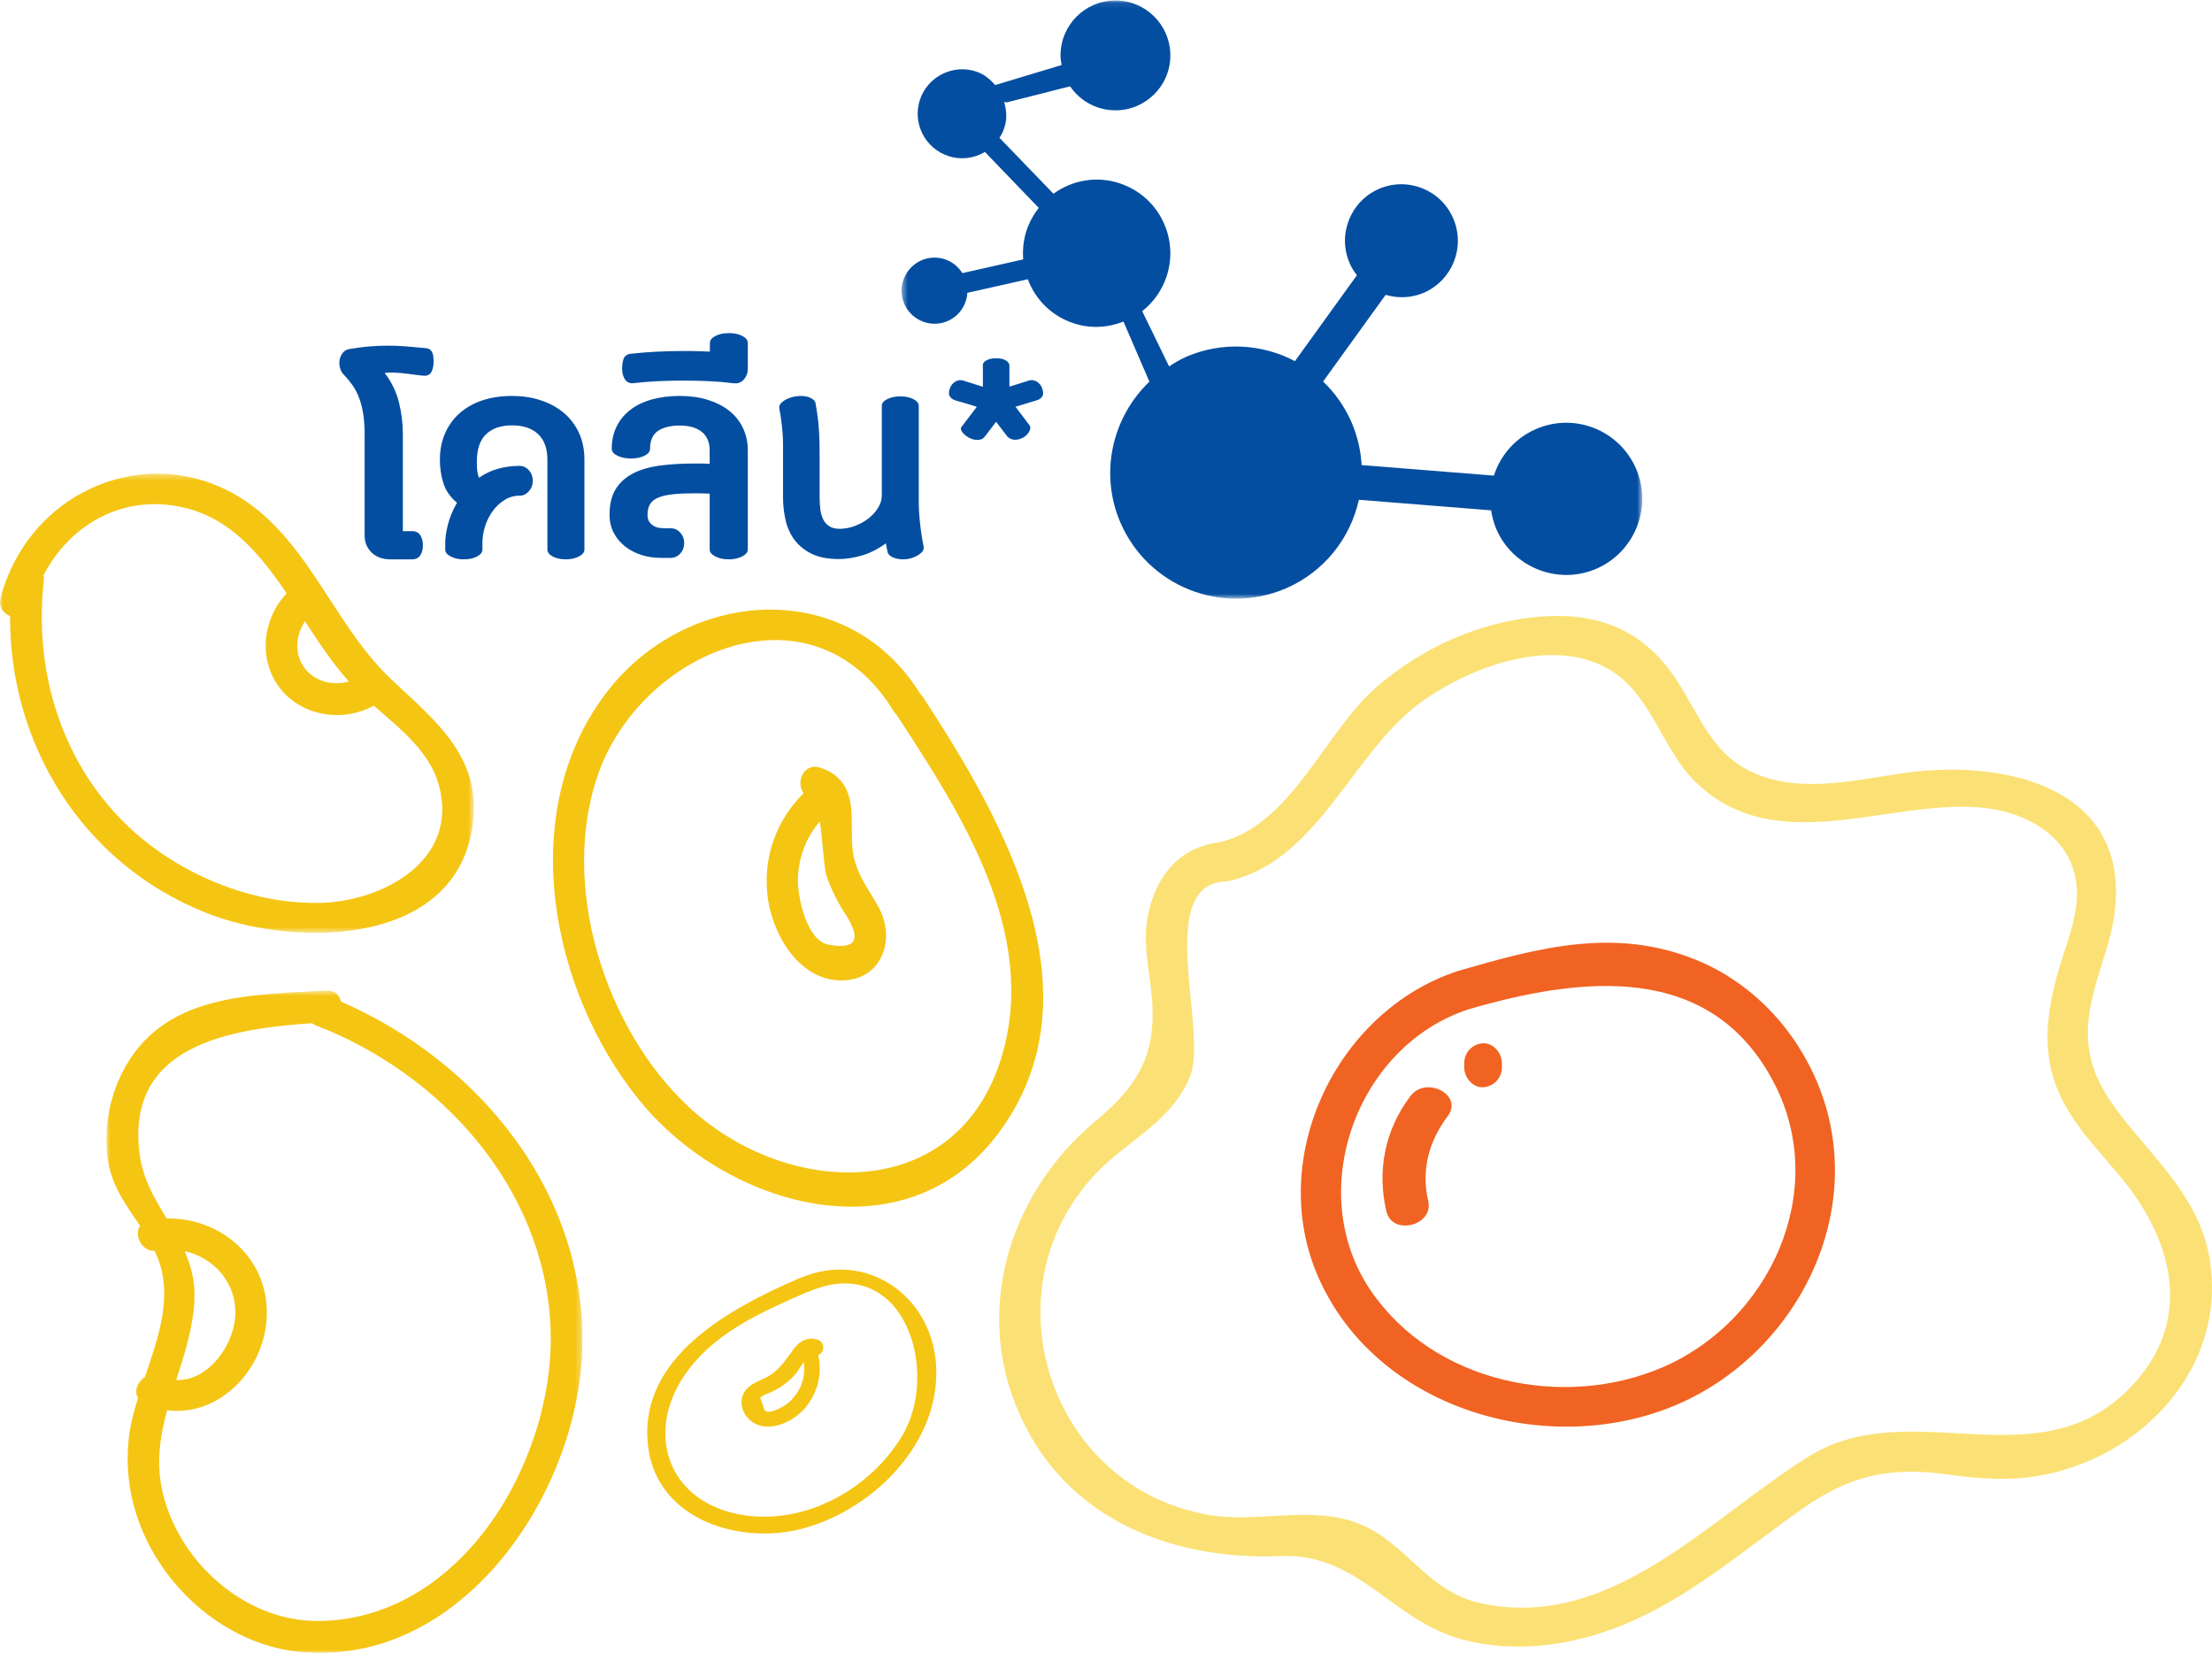 <?xml version="1.0" encoding="UTF-8"?>
<svg width="352px" height="263px" viewBox="0 0 352 263" version="1.1" xmlns="http://www.w3.org/2000/svg" xmlns:xlink="http://www.w3.org/1999/xlink">
    <!-- Generator: Sketch 52.6 (67491) - http://www.bohemiancoding.com/sketch -->
    <title>Page 1</title>
    <desc>Created with Sketch.</desc>
    <defs>
        <polygon id="path-1" points="0 0.37 75.403 0.37 75.403 73.431 0 73.431"></polygon>
        <polygon id="path-3" points="0.926 0.6 76.676 0.6 76.676 106 0.926 106"></polygon>
        <polygon id="path-5" points="0.464 0.076 118.337 0.076 118.337 95.255 0.464 95.255"></polygon>
    </defs>
    <g id="Page-1" stroke="none" stroke-width="1" fill="none" fill-rule="evenodd">
        <g id="product-Desktopออริจินัล" transform="translate(-307, -3859)">
            <g id="Group-4" transform="translate(307, 3859)">
                <g id="Page-1">
                    <g id="Group-3" transform="translate(0, 75)">
                        <mask id="mask-2" fill="white">
                            <use xlink:href="#path-1"></use>
                        </mask>
                        <g id="Clip-2"></g>
                        <path d="M6.941,16.492 C11.205,8.334 19.87,3.361 29.693,5.868 C36.97,7.729 41.612,13.509 45.619,19.432 C41.876,23.264 41.088,29.621 44.24,34.089 C47.657,38.928 54.426,40.066 59.479,37.279 C63.684,40.952 68.42,44.632 69.856,49.981 C73.066,61.952 60.898,68.431 50.935,68.661 C42.524,68.856 33.913,66.056 26.873,61.55 C11.78,51.893 5.019,34.694 6.975,17.254 C7.006,16.971 6.983,16.724 6.941,16.492 M48.539,23.861 C50.696,27.181 52.877,30.472 55.517,33.443 C52.844,34.19 49.743,33.374 48.2,30.897 C46.78,28.623 47.152,25.933 48.539,23.861 M32.609,70.171 C47.188,76.026 73.964,75.703 75.361,54.721 C76.027,44.745 68.68,39.191 62.173,33.004 C54.18,25.405 50.322,14.468 42.12,7.105 C27.271,-6.225 5.117,1.335 0.097,20.096 C-0.289,21.539 0.525,22.595 1.6,23.028 C1.51,43.455 13.084,62.328 32.609,70.171" id="Fill-1" fill="#F5C513" mask="url(#mask-2)"></path>
                    </g>
                    <g id="Group-6" transform="translate(16, 157)">
                        <mask id="mask-4" fill="white">
                            <use xlink:href="#path-3"></use>
                        </mask>
                        <g id="Clip-5"></g>
                        <path d="M34.645,100.923 C22.812,101.01 11.961,91.165 9.708,79.616 C8.881,75.365 9.52,71.344 10.594,67.383 C18.567,68.454 25.885,61.367 26.426,52.891 C27.037,43.376 19.257,36.729 10.516,36.869 C8.63,33.763 6.744,30.641 6.221,26.67 C3.942,9.334 20.437,6.717 33.633,5.805 C33.812,5.933 34.008,6.048 34.235,6.137 C54.051,13.756 70.512,31.776 71.596,53.872 C72.62,74.775 57.761,100.755 34.645,100.923 M13.382,42.078 C17.737,43.04 21.287,46.623 21.451,51.522 C21.622,56.62 17.256,62.815 12.041,62.582 C13.372,58.431 14.733,54.276 14.935,49.915 C15.076,46.908 14.404,44.389 13.382,42.078 M38.259,2.37 C38.035,1.359 37.265,0.526 35.92,0.605 C23.646,1.333 9.845,1.082 3.473,13.62 C1.304,17.889 0.445,22.964 1.188,27.705 C1.844,31.871 4.166,34.869 6.281,38.032 C5.327,39.487 6.445,42.065 8.604,42.033 C8.983,42.844 9.323,43.685 9.578,44.589 C11.171,50.271 9.049,56.258 7.053,62.113 C5.908,62.823 5.305,64.344 5.956,65.444 C5.261,67.676 4.692,69.878 4.473,72.019 C3.954,77.123 4.73,82.105 6.778,86.826 C11.137,96.885 20.892,104.84 31.886,105.857 C57.358,108.212 75.791,81.041 76.641,58.019 C77.565,32.93 60.196,11.887 38.259,2.37" id="Fill-4" fill="#F5C513" mask="url(#mask-4)"></path>
                    </g>
                    <path d="M143.503,228.557 C138.437,236.887 128.405,242.478 118.668,241.13 C106.064,239.383 102.16,227.505 109.713,217.737 C114.416,211.655 121.618,208.578 128.478,205.572 C128.482,205.572 128.482,205.57 128.484,205.568 C128.554,205.549 128.617,205.553 128.688,205.525 C143.784,199.029 149.799,218.206 143.503,228.557 M127.403,203.333 C127.401,203.333 127.401,203.333 127.401,203.335 C127.332,203.352 127.265,203.348 127.193,203.378 C116.32,208.143 101.433,215.888 103.134,230.143 C104.53,241.875 117.9,245.976 128.04,243.132 C139.297,239.98 149.879,229.205 148.942,216.94 C148.099,205.923 137.625,198.934 127.403,203.333" id="Fill-7" fill="#F5C513"></path>
                    <path d="M127.237,220.943 C126.792,221.831 126.164,222.621 125.393,223.241 C124.729,223.777 122.515,225.138 121.696,224.441 C121.451,223.748 121.209,223.052 120.965,222.361 C121.12,222.27 121.274,222.181 121.428,222.094 C121.65,221.876 122.139,221.769 122.421,221.638 C123.283,221.24 124.083,220.83 124.844,220.254 C125.535,219.731 126.158,219.153 126.711,218.484 C126.96,218.185 127.409,217.396 127.913,216.713 C128.132,218.145 127.919,219.583 127.237,220.943 M130.165,213.19 C128.671,212.651 127.308,213.307 126.382,214.543 C124.922,216.493 123.971,218.183 121.672,219.288 C120.318,219.935 118.833,220.44 118.222,221.955 C117.657,223.361 118.222,224.983 119.326,225.95 C121.958,228.251 126.069,226.376 128.045,224.108 C130.08,221.773 130.909,218.581 130.202,215.592 C131.154,215.309 131.386,213.632 130.165,213.19" id="Fill-9" fill="#F5C513"></path>
                    <path d="M109.53,176.064 C96.191,163.582 89.049,140.828 95.15,123.264 C101.985,103.596 129.296,91.924 142.216,113.182 C142.349,113.406 142.509,113.585 142.677,113.742 C152.886,129.335 165.228,148.346 159.455,167.946 C152.454,191.719 125.218,190.746 109.53,176.064 M146.872,110.917 C146.744,110.723 146.603,110.562 146.453,110.42 C134.764,91.497 109.02,93.597 96.357,110.39 C82.072,129.337 87.581,157.619 101.738,175.061 C115.534,192.053 143.922,200.259 158.824,180.389 C175.466,158.195 159.645,130.418 146.872,110.917" id="Fill-11" fill="#F5C513"></path>
                    <path d="M131.808,150.299 C128.388,149.652 126.974,142.854 126.974,140.185 C126.97,136.674 128.21,133.298 130.463,130.704 C130.933,133.843 131.105,138.031 131.522,139.323 C132.1,141.112 132.914,142.753 133.851,144.375 C134.595,145.657 139.279,151.717 131.808,150.299 M136.038,137.04 C135.239,134.166 135.748,131.404 135.443,128.534 C135.097,125.232 133.565,123.101 130.443,122.125 C127.9,121.33 126.565,124.514 127.896,126.196 C123.648,130.392 121.467,136.117 122.111,142.319 C122.722,148.178 126.715,155.495 133.21,155.973 C139.98,156.472 142.773,149.849 139.845,144.412 C138.499,141.911 136.822,139.867 136.038,137.04" id="Fill-13" fill="#F5C513"></path>
                    <path d="M339.108,220.659 C324.361,236.09 304.197,221.636 287.882,231.713 C272.031,241.505 256.393,259.59 235.658,255.1 C227.032,253.231 223.845,245.464 216.27,242.446 C208.73,239.44 200.262,242.371 192.458,241.059 C167.033,236.786 156.694,205.349 174.442,186.679 C179.43,181.432 186.653,178.329 189.407,171.183 C192.248,163.802 183.636,140.865 194.974,140.236 C195.006,140.234 195.033,140.224 195.065,140.222 C195.304,140.215 195.554,140.187 195.813,140.122 C210.127,136.63 215.326,119.242 226.585,111.402 C234.342,105.999 246.798,101.434 255.669,106.286 C262.898,110.24 264.24,119.161 270.064,124.667 C282.722,136.63 300.245,127.288 314.988,128.469 C322.521,129.072 330.186,133.292 330.498,141.717 C330.664,146.197 328.55,150.774 327.402,155.025 C325.748,161.143 324.933,167.051 327.311,173.086 C329.444,178.497 333.606,182.683 337.278,187.051 C345.738,197.12 349.301,209.995 339.108,220.659 M351.639,200.398 C350.33,192.26 345.079,186.63 339.985,180.564 C335.142,174.798 331.509,169.934 332.378,162.035 C333.023,156.169 335.876,150.798 336.544,144.928 C338.812,124.997 318.703,120.829 303.179,122.973 C295.766,123.997 287.462,126.137 280.14,123.416 C272.452,120.56 270.733,114.08 266.602,107.914 C261.448,100.222 254.304,97.4 245.142,98.104 C235.571,98.843 226.306,103.037 219.087,109.284 C210.76,116.493 205.545,131.234 194.133,134.019 C194.131,134.019 194.127,134.021 194.123,134.021 C187.959,134.718 184.144,139.013 182.748,145.254 C182.002,148.602 182.395,151.865 182.892,155.215 C184.498,166.019 182.603,171.491 174.318,178.394 C161.236,189.292 155.165,207.076 161.563,223.393 C168.57,241.262 185.85,248.329 203.79,247.592 C216.25,247.08 221.447,257.829 232.635,260.847 C241.201,263.159 250.389,261.806 258.487,258.466 C269.047,254.114 277.653,246.489 286.902,240.007 C294.44,234.723 300.795,233.331 309.988,234.618 C314.728,235.28 319.219,235.642 324.005,234.887 C340.434,232.296 354.451,217.861 351.639,200.398" id="Fill-15" fill="#FBE175"></path>
                    <path d="M264.598,217.543 C248.769,224.364 228.131,220.053 218.11,205.315 C207.488,189.693 215.797,166.415 233.738,160.581 C251.455,155.447 272.299,152.791 282.392,172.477 C291.185,189.63 281.535,210.245 264.598,217.543 M289.333,172.588 C285.738,163.753 278.812,156.376 269.977,152.759 C257.013,147.455 244.805,150.791 232.067,154.48 C212.63,160.802 201.504,184.25 209.751,203.134 C218.803,223.872 245.101,231.795 265.28,224.131 C285.352,216.507 297.734,193.231 289.333,172.588" id="Fill-17" fill="#F16322"></path>
                    <path d="M227.275,191.082 C226.14,186.251 227.341,181.619 230.394,177.572 C232.911,174.234 226.931,171.095 224.432,174.409 C220.335,179.841 219.116,186.345 220.619,192.75 C221.544,196.69 228.202,195.023 227.275,191.082" id="Fill-19" fill="#F16322"></path>
                    <path d="M233,169.182 L233,169.816 C233,171.48 234.38,173.075 235.999,172.997 C237.624,172.92 239,171.6 239,169.816 L239,169.182 C239,167.518 237.618,165.924 235.999,166.003 C234.374,166.078 233,167.4 233,169.182" id="Fill-21" fill="#F16322"></path>
                    <g id="Group-25" transform="translate(143, 0)">
                        <mask id="mask-6" fill="white">
                            <use xlink:href="#path-5"></use>
                        </mask>
                        <g id="Clip-24"></g>
                        <path d="M117.36,74.597 C114.711,68.457 107.609,65.609 101.477,68.249 C98.122,69.672 95.762,72.456 94.727,75.678 L73.68,74.002 C73.548,71.749 73.041,69.496 72.115,67.287 C71.013,64.726 69.445,62.518 67.546,60.706 L77.498,46.916 C79.439,47.479 81.556,47.434 83.54,46.596 C88.106,44.618 90.226,39.351 88.262,34.769 C86.321,30.209 81.027,28.089 76.46,30.043 C71.914,31.998 69.797,37.298 71.761,41.847 C72.05,42.576 72.469,43.195 72.93,43.79 L63.069,57.461 C57.909,54.744 51.597,54.279 45.795,56.754 C44.802,57.196 43.923,57.726 43.039,58.299 L38.76,49.509 C40.501,48.141 41.893,46.254 42.643,43.978 C44.671,37.828 41.34,31.203 35.185,29.17 C31.48,27.935 27.575,28.686 24.641,30.826 L16.046,21.927 C16.378,21.441 16.643,20.911 16.819,20.325 C17.304,18.925 17.151,17.532 16.799,16.208 L17.173,16.297 L27.288,13.734 C28.853,16.042 31.502,17.554 34.501,17.554 C39.332,17.554 43.239,13.647 43.239,8.821 C43.239,3.985 39.332,0.075 34.501,0.075 C29.67,0.075 25.765,3.985 25.765,8.821 C25.765,9.339 25.832,9.859 25.941,10.345 L15.363,13.536 C14.548,12.596 13.577,11.791 12.342,11.382 C8.635,10.157 4.621,12.177 3.387,15.878 C2.172,19.587 4.18,23.595 7.907,24.822 C9.915,25.494 12.034,25.196 13.733,24.18 L22.303,33.079 C21.486,34.118 20.825,35.29 20.372,36.624 C19.864,38.168 19.711,39.749 19.822,41.274 L10.138,43.458 C9.519,42.464 8.568,41.658 7.357,41.25 C4.599,40.345 1.642,41.847 0.738,44.608 C-0.188,47.347 1.313,50.327 4.071,51.244 C6.827,52.161 9.804,50.659 10.688,47.898 C10.841,47.468 10.908,47.037 10.93,46.596 L20.56,44.43 C21.751,47.634 24.332,50.282 27.838,51.432 C30.552,52.337 33.31,52.139 35.781,51.167 L39.907,60.728 C34.038,66.338 31.899,75.195 35.274,83.1 C39.64,93.28 51.399,97.985 61.593,93.633 C67.747,90.983 71.894,85.616 73.239,79.523 L94.284,81.201 C94.44,82.193 94.705,83.189 95.101,84.159 C97.726,90.276 104.873,93.125 110.984,90.519 C117.139,87.869 119.985,80.737 117.36,74.597" id="Fill-23" fill="#034EA1" mask="url(#mask-6)"></path>
                    </g>
                    <path d="M67.837,55.403 C68.114,55.443 68.331,55.533 68.491,55.677 C68.652,55.821 68.764,55.993 68.834,56.194 C68.905,56.396 68.948,56.616 68.969,56.857 C68.99,57.097 69,57.341 69,57.59 C69,58.203 68.88,58.735 68.642,59.186 C68.402,59.637 67.973,59.833 67.36,59.775 C66.901,59.737 66.41,59.681 65.882,59.603 C65.357,59.527 64.825,59.459 64.286,59.402 C63.75,59.344 63.22,59.306 62.692,59.286 C62.167,59.268 61.672,59.286 61.216,59.344 C62.309,60.781 63.065,62.335 63.481,64.005 C63.901,65.672 64.108,67.388 64.108,69.153 L64.108,84.513 L65.57,84.513 C66.166,84.513 66.603,84.73 66.882,85.16 C67.16,85.591 67.298,86.124 67.298,86.757 C67.298,87.39 67.16,87.922 66.882,88.353 C66.603,88.784 66.166,89 65.57,89 L62.082,89 C61.504,89 60.974,88.914 60.486,88.742 C59.999,88.569 59.573,88.315 59.204,87.98 C58.836,87.644 58.548,87.247 58.339,86.785 C58.132,86.326 58.026,85.809 58.026,85.234 L58.026,69.153 C58.026,67.907 57.952,66.813 57.801,65.874 C57.654,64.933 57.441,64.091 57.161,63.344 C56.884,62.595 56.54,61.93 56.134,61.345 C55.724,60.76 55.273,60.206 54.774,59.689 C54.259,59.19 54,58.529 54,57.704 C54,57.227 54.135,56.769 54.404,56.338 C54.673,55.907 55.043,55.643 55.522,55.547 C57.59,55.184 59.637,55 61.664,55 C62.678,55 63.68,55.04 64.676,55.116 C65.669,55.194 66.723,55.288 67.837,55.403" id="Fill-26" fill="#034EA1"></path>
                    <path d="M81.5,63 C83.087,63 84.572,63.221 85.962,63.662 C87.348,64.104 88.568,64.752 89.614,65.607 C90.662,66.459 91.488,67.52 92.093,68.788 C92.697,70.053 93,71.511 93,73.158 L93,87.44 C93,87.872 92.705,88.24 92.121,88.544 C91.537,88.849 90.847,89 90.054,89 C89.205,89 88.501,88.849 87.942,88.544 C87.386,88.24 87.108,87.872 87.108,87.44 L87.108,73.158 C87.108,71.353 86.613,69.988 85.622,69.066 C84.631,68.144 83.256,67.682 81.5,67.682 C79.742,67.682 78.379,68.133 77.408,69.037 C76.434,69.941 75.929,71.314 75.89,73.158 C75.874,73.708 75.882,74.219 75.919,74.69 C75.958,75.162 76.061,75.603 76.23,76.014 C77.119,75.387 78.104,74.916 79.191,74.602 C80.277,74.287 81.433,74.129 82.662,74.129 C83.246,74.129 83.748,74.362 84.163,74.822 C84.576,75.284 84.786,75.838 84.786,76.487 C84.786,77.135 84.576,77.693 84.163,78.165 C83.748,78.635 83.246,78.872 82.662,78.872 C81.811,78.872 81.022,79.097 80.297,79.549 C79.569,80.001 78.946,80.579 78.428,81.285 C77.907,81.992 77.502,82.793 77.207,83.687 C76.916,84.58 76.771,85.467 76.771,86.351 L76.771,87.44 C76.771,87.872 76.485,88.24 75.919,88.544 C75.353,88.849 74.647,89 73.795,89 C72.983,89 72.289,88.849 71.713,88.544 C71.137,88.24 70.85,87.872 70.85,87.44 L70.85,86.351 C70.85,85.604 70.985,84.668 71.261,83.538 C71.534,82.409 72.022,81.227 72.72,79.991 C71.642,79.087 70.92,78.046 70.553,76.869 C70.185,75.691 70,74.454 70,73.158 C70,71.627 70.269,70.239 70.808,68.992 C71.345,67.745 72.11,66.676 73.101,65.782 C74.092,64.889 75.298,64.202 76.712,63.722 C78.129,63.241 79.724,63 81.5,63" id="Fill-28" fill="#034EA1"></path>
                    <path d="M118.111,88.53 C117.517,88.843 116.802,89 115.965,89 C115.129,89 114.414,88.843 113.822,88.53 C113.227,88.217 112.931,87.853 112.931,87.44 L112.931,78.547 C112.599,78.529 112.216,78.515 111.778,78.504 C111.341,78.494 110.948,78.488 110.597,78.488 C109.254,78.488 108.107,78.537 107.153,78.637 C106.201,78.733 105.417,78.905 104.805,79.152 C104.192,79.398 103.744,79.741 103.464,80.183 C103.181,80.624 103.041,81.199 103.041,81.904 C103.041,82.415 103.15,82.814 103.375,83.098 C103.598,83.382 103.857,83.597 104.147,83.746 C104.441,83.891 104.741,83.981 105.052,84.01 C105.364,84.04 105.608,84.055 105.782,84.055 L106.716,84.055 C107.319,84.055 107.83,84.286 108.247,84.746 C108.666,85.208 108.875,85.754 108.875,86.381 C108.875,87.048 108.666,87.612 108.247,88.074 C107.83,88.534 107.319,88.765 106.716,88.765 L105.111,88.765 C104.042,88.765 103.021,88.61 102.046,88.295 C101.076,87.98 100.213,87.528 99.465,86.939 C98.716,86.351 98.118,85.635 97.671,84.791 C97.223,83.946 97,82.986 97,81.904 C97,80.236 97.324,78.876 97.978,77.826 C98.629,76.777 99.542,75.947 100.719,75.338 C101.896,74.73 103.316,74.311 104.982,74.086 C106.643,73.862 108.496,73.749 110.538,73.749 L111.195,73.749 L111.661,73.749 C111.808,73.749 111.973,73.753 112.159,73.763 C112.341,73.774 112.599,73.788 112.931,73.806 L112.931,71.686 C112.931,70.39 112.517,69.405 111.691,68.728 C110.864,68.05 109.694,67.712 108.176,67.712 C106.695,67.712 105.539,67.996 104.702,68.565 C103.867,69.135 103.448,70.078 103.448,71.392 C103.448,71.844 103.15,72.218 102.557,72.512 C101.963,72.807 101.25,72.954 100.413,72.954 C99.577,72.954 98.858,72.807 98.254,72.512 C97.65,72.218 97.35,71.844 97.35,71.392 C97.35,70.078 97.608,68.9 98.124,67.859 C98.639,66.819 99.368,65.936 100.312,65.208 C101.256,64.482 102.393,63.932 103.724,63.56 C105.059,63.188 106.541,63 108.176,63 C109.809,63 111.292,63.206 112.625,63.619 C113.956,64.032 115.094,64.611 116.038,65.357 C116.98,66.103 117.712,67.015 118.228,68.095 C118.743,69.174 119,70.372 119,71.686 L119,87.44 C119,87.853 118.702,88.217 118.111,88.53" id="Fill-30" fill="#034EA1"></path>
                    <path d="M119,58.675 C119,59.343 118.788,59.914 118.363,60.39 C117.938,60.867 117.394,61.063 116.737,60.983 C115.459,60.82 114.159,60.709 112.831,60.65 C111.507,60.589 110.108,60.557 108.637,60.557 C107.362,60.557 106.054,60.589 104.719,60.65 C103.383,60.709 102.029,60.82 100.655,60.983 C100.094,60.983 99.679,60.755 99.407,60.3 C99.137,59.845 99,59.303 99,58.675 C99,58.108 99.069,57.609 99.204,57.173 C99.339,56.738 99.659,56.45 100.161,56.309 C101.614,56.146 103.035,56.03 104.429,55.959 C105.822,55.889 107.245,55.853 108.696,55.853 L109.857,55.853 C110.187,55.853 110.499,55.858 110.802,55.868 C111.1,55.879 111.42,55.889 111.757,55.898 C112.098,55.91 112.499,55.923 112.964,55.944 L112.964,54.608 C112.964,54.144 113.258,53.759 113.847,53.455 C114.437,53.152 115.151,53 115.981,53 C116.834,53 117.549,53.152 118.129,53.455 C118.71,53.759 119,54.144 119,54.608 L119,58.675 Z" id="Fill-32" fill="#034EA1"></path>
                    <path d="M124.606,70.785 C124.606,70.257 124.586,69.699 124.549,69.112 C124.51,68.525 124.452,67.895 124.366,67.219 C124.282,66.544 124.165,65.794 124.014,64.973 C123.94,64.564 124.157,64.176 124.66,63.814 C125.168,63.453 125.814,63.202 126.601,63.066 C126.996,63.007 127.375,62.988 127.74,63.007 C128.107,63.027 128.435,63.09 128.724,63.198 C129.017,63.306 129.255,63.443 129.444,63.61 C129.63,63.775 129.743,63.956 129.778,64.152 C129.948,65.091 130.075,65.933 130.161,66.675 C130.245,67.42 130.305,68.113 130.342,68.759 C130.38,69.405 130.403,70.02 130.413,70.609 C130.423,71.196 130.426,71.793 130.426,72.398 L130.426,79.121 C130.426,79.785 130.464,80.421 130.54,81.028 C130.614,81.635 130.764,82.167 130.991,82.628 C131.215,83.088 131.537,83.455 131.961,83.728 C132.381,84.001 132.939,84.14 133.633,84.14 C134.419,84.14 135.212,83.991 136.009,83.697 C136.805,83.404 137.522,83.013 138.161,82.524 C138.799,82.035 139.318,81.468 139.721,80.822 C140.125,80.176 140.326,79.502 140.326,78.797 L140.326,64.564 C140.326,64.152 140.611,63.799 141.183,63.506 C141.755,63.213 142.454,63.066 143.278,63.066 C144.087,63.066 144.774,63.213 145.346,63.506 C145.918,63.799 146.205,64.152 146.205,64.564 L146.205,79.795 C146.205,80.832 146.27,81.967 146.4,83.2 C146.531,84.433 146.728,85.715 146.992,87.043 C147.047,87.437 146.822,87.818 146.316,88.19 C145.809,88.561 145.172,88.816 144.405,88.953 C143.655,89.05 142.974,88.997 142.366,88.79 C141.755,88.586 141.386,88.286 141.253,87.895 C141.199,87.622 141.146,87.367 141.099,87.133 C141.052,86.899 141.009,86.672 140.974,86.456 C139.66,87.396 138.362,88.048 137.079,88.408 C135.792,88.771 134.597,88.953 133.492,88.953 C131.729,88.953 130.276,88.669 129.132,88.101 C127.988,87.534 127.082,86.791 126.406,85.87 C125.731,84.951 125.262,83.899 124.998,82.715 C124.735,81.531 124.606,80.333 124.606,79.121 L124.606,72.398 L124.606,70.785 Z" id="Fill-34" fill="#034EA1"></path>
                    <path d="M165.837,61.762 C165.944,62.114 166,62.377 166,62.553 C166,62.782 165.92,62.997 165.765,63.201 C165.608,63.404 165.373,63.559 165.059,63.667 L161.592,64.721 C162.121,65.41 162.537,65.954 162.836,66.351 C163.136,66.75 163.359,67.05 163.508,67.254 C163.685,67.497 163.803,67.645 163.857,67.699 C164.006,67.916 163.996,68.206 163.825,68.57 C163.656,68.936 163.389,69.246 163.019,69.503 C162.869,69.598 162.692,69.688 162.489,69.777 C162.284,69.864 162.061,69.926 161.815,69.957 C161.57,69.993 161.317,69.975 161.06,69.908 C160.802,69.841 160.557,69.698 160.324,69.483 L158.509,67.112 C158.033,67.746 157.667,68.23 157.408,68.56 C157.15,68.892 156.959,69.137 156.837,69.299 C156.686,69.489 156.596,69.598 156.571,69.625 C156.449,69.76 156.288,69.858 156.093,69.918 C155.894,69.979 155.677,70.007 155.438,69.999 C155.199,69.993 154.951,69.945 154.692,69.858 C154.435,69.769 154.188,69.651 153.957,69.503 C153.838,69.422 153.699,69.321 153.549,69.198 C153.4,69.078 153.273,68.945 153.163,68.803 C153.054,68.661 152.976,68.517 152.928,68.368 C152.881,68.22 152.897,68.084 152.978,67.963 L155.448,64.721 C154.564,64.45 153.89,64.248 153.43,64.112 C152.964,63.978 152.618,63.877 152.387,63.81 C152.128,63.74 151.979,63.695 151.939,63.667 C151.639,63.559 151.408,63.404 151.245,63.201 C151.082,62.997 151,62.776 151,62.533 C151,62.424 151.014,62.31 151.04,62.187 C151.068,62.067 151.109,61.924 151.163,61.762 C151.34,61.304 151.625,60.956 152.021,60.719 C152.415,60.484 152.829,60.425 153.267,60.547 L156.407,61.539 L156.407,58.075 C156.407,57.777 156.612,57.524 157.02,57.314 C157.428,57.107 157.924,57 158.509,57 C158.686,57 158.891,57.014 159.122,57.041 C159.353,57.069 159.572,57.123 159.775,57.204 C159.98,57.285 160.159,57.395 160.316,57.537 C160.473,57.68 160.577,57.858 160.632,58.075 L160.632,61.519 L163.753,60.547 L163.733,60.547 C163.938,60.48 164.147,60.462 164.368,60.496 C164.583,60.529 164.788,60.604 164.977,60.719 C165.168,60.834 165.339,60.98 165.489,61.154 C165.638,61.33 165.755,61.533 165.837,61.762" id="Fill-36" fill="#034EA1"></path>
                </g>
            </g>
        </g>
    </g>
</svg>